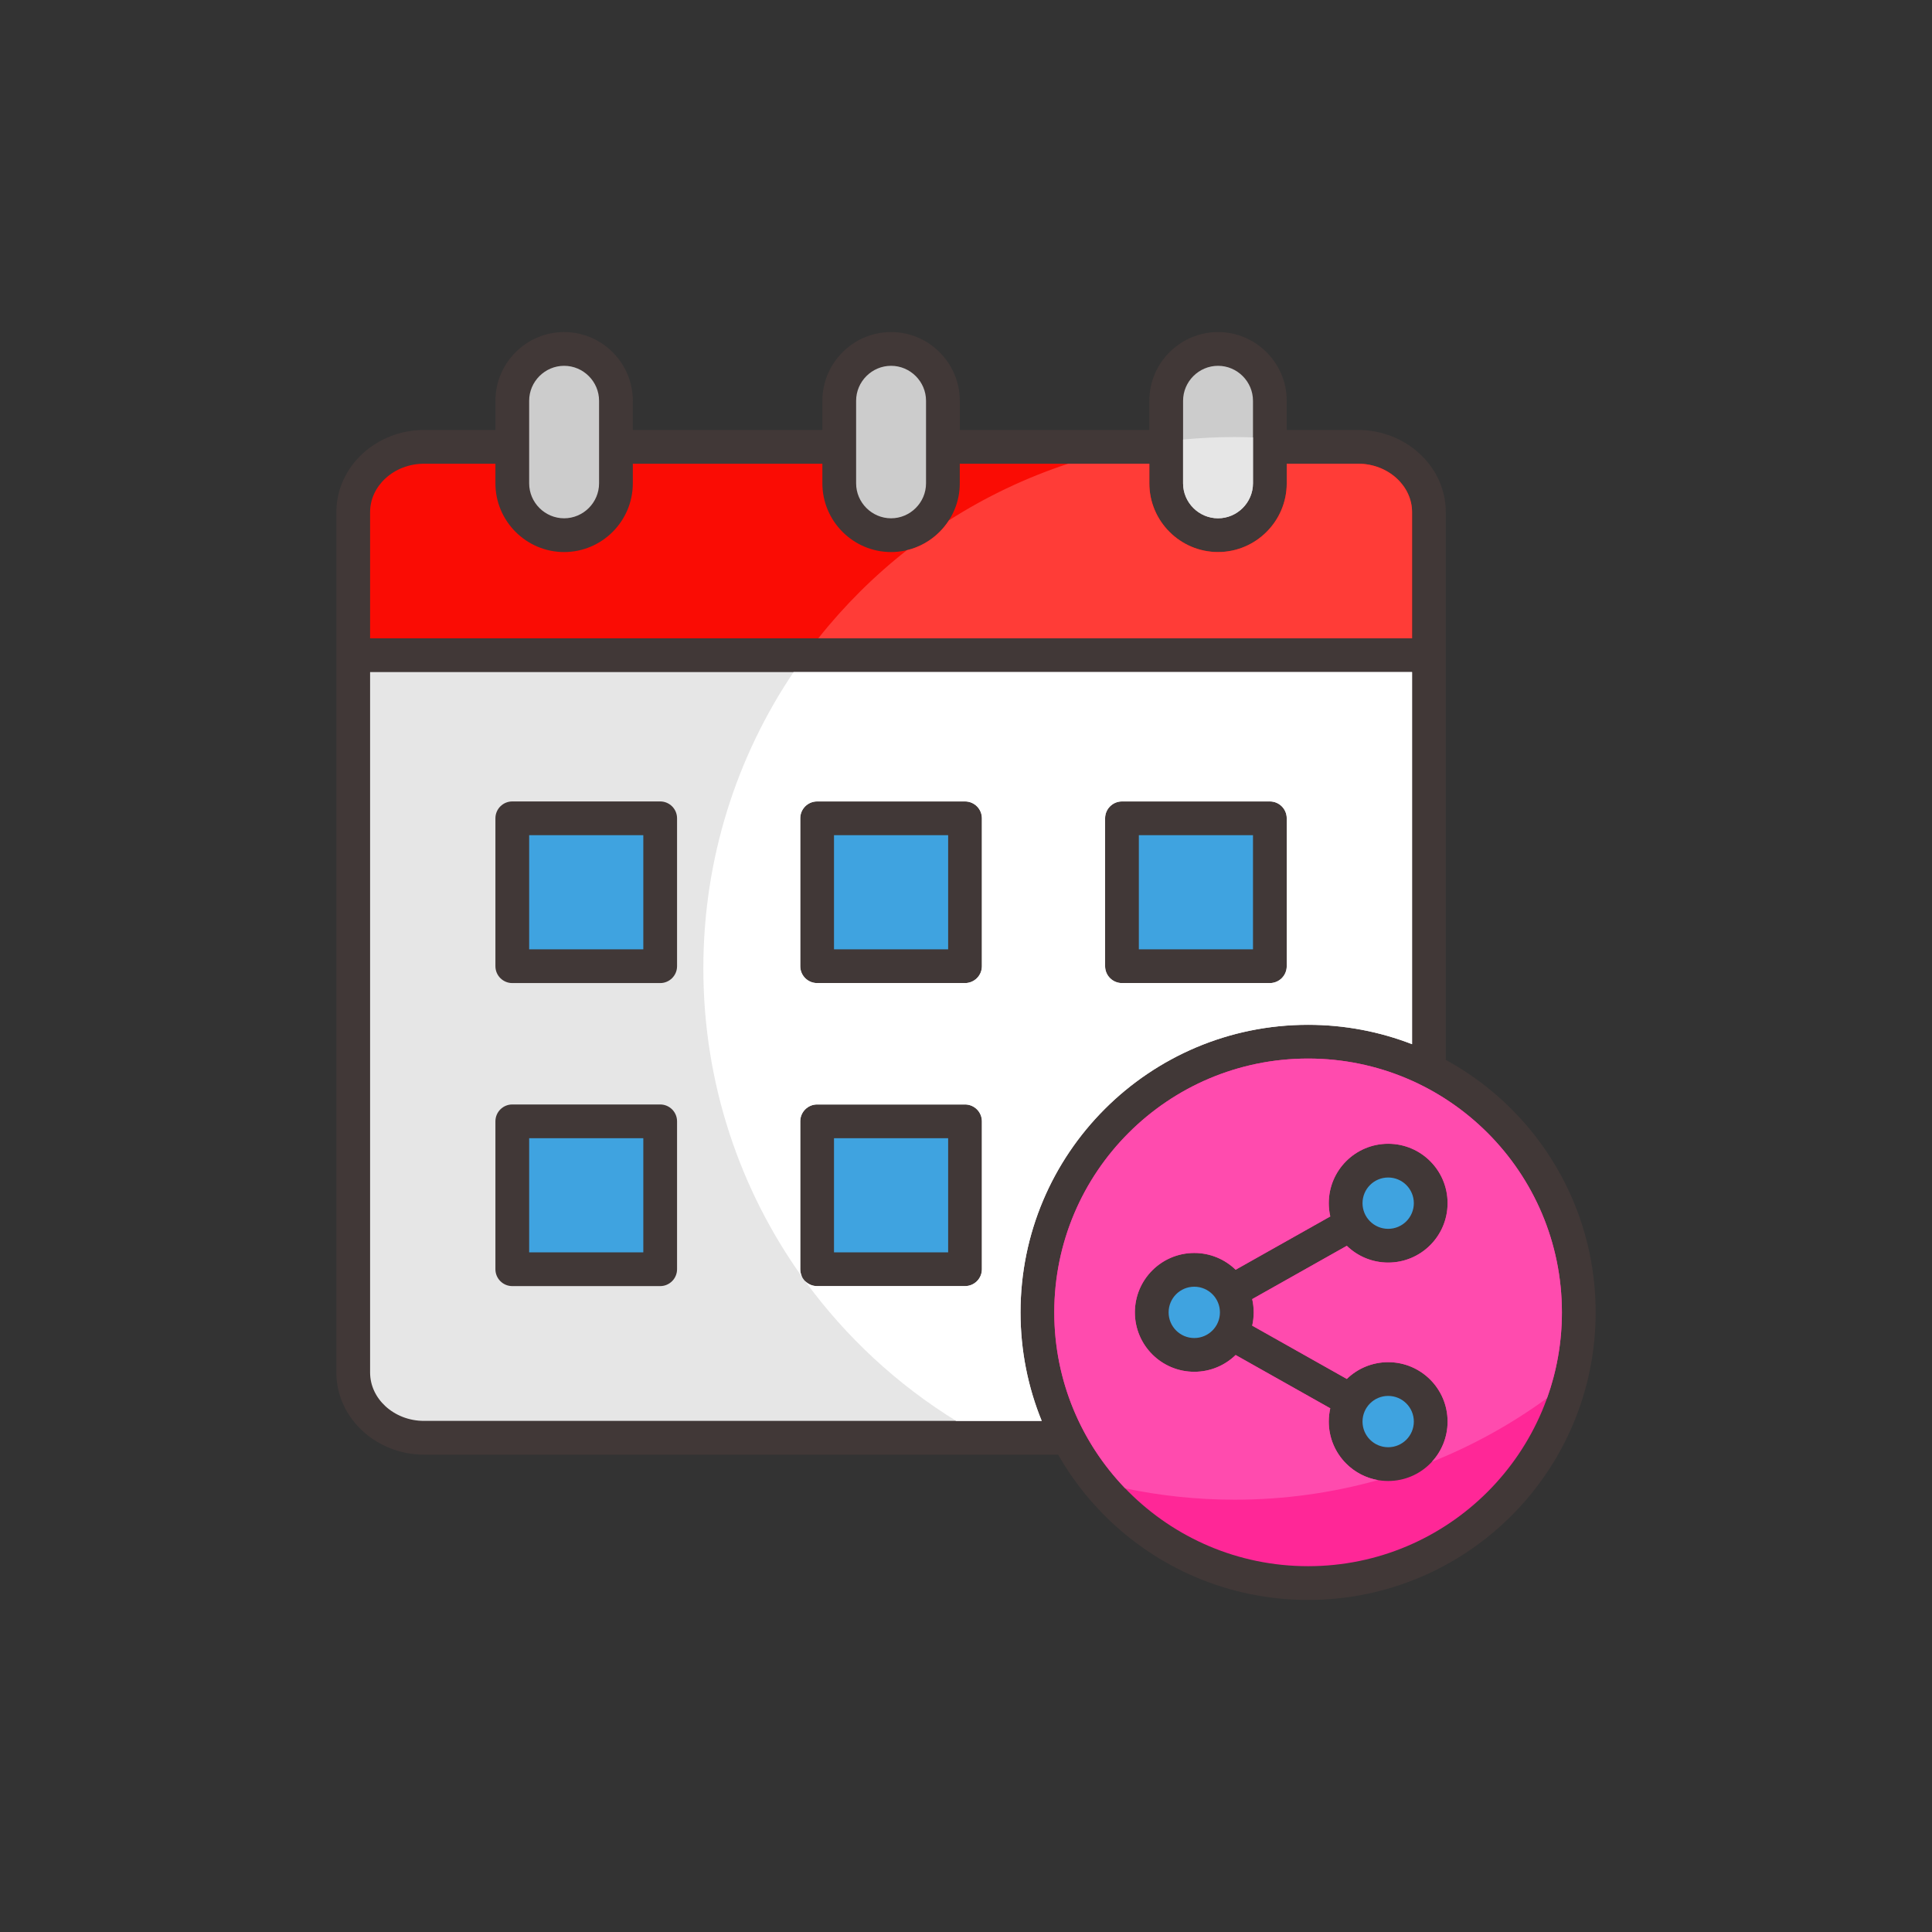 <svg id="Layer_1" viewBox="0 0 512 512" xmlns="http://www.w3.org/2000/svg" data-name="Layer 1" width="300" height="300" version="1.1" xmlns:xlink="http://www.w3.org/1999/xlink" xmlns:svgjs="http://svgjs.dev/svgjs"><rect x="0" y="0" width="512" height="512" fill="#333333" stroke="none"/><g width="100%" height="100%" transform="matrix(0.7,0,0,0.7,76.8,76.8)"><g fill-rule="evenodd"><path d="m227.634 16c7.16 0 13.664 2.925 18.375 7.635 4.711 4.711 7.635 11.215 7.635 18.373v11.059h71.763v-11.059c0-7.159 2.924-13.663 7.635-18.373 4.711-4.711 11.215-7.635 18.373-7.635s13.664 2.925 18.375 7.635c4.711 4.711 7.635 11.215 7.635 18.373v11.059h27.022c9.023 0 17.257 3.428 23.253 8.952 6.137 5.654 9.947 13.487 9.947 22.135v207.386c9.159 5.006 17.521 11.289 24.843 18.612 19.701 19.701 31.887 46.919 31.887 76.981s-12.186 57.28-31.887 76.981-46.919 31.887-76.981 31.887-57.279-12.186-76.981-31.887c-6.86-6.86-12.808-14.633-17.648-23.118h-240.058c-9.023 0-17.257-3.428-23.253-8.952-6.137-5.653-9.946-13.486-9.946-22.134v-325.756c0-8.648 3.809-16.481 9.947-22.135 5.996-5.523 14.229-8.952 23.252-8.952h27.022v-11.059c0-7.159 2.924-13.663 7.635-18.373 4.711-4.711 11.215-7.635 18.373-7.635s13.664 2.925 18.375 7.635c4.711 4.711 7.635 11.215 7.635 18.373v11.059h71.763v-11.059c0-7.159 2.924-13.663 7.635-18.373 4.711-4.711 11.215-7.635 18.373-7.635z" fill="#413837" fill-opacity="1" data-original-color="#413837ff" stroke="none" stroke-opacity="1"/><path d="m253.644 65.843v7.432c0 7.159-2.925 13.663-7.635 18.373-4.711 4.711-11.215 7.635-18.373 7.635s-13.664-2.924-18.375-7.635c-4.71-4.71-7.635-11.215-7.635-18.373v-7.432h-71.763v7.432c0 7.159-2.925 13.663-7.635 18.373-4.711 4.711-11.215 7.635-18.373 7.635s-13.664-2.924-18.375-7.635c-4.71-4.71-7.635-11.215-7.635-18.373v-7.432h-27.022c-5.723 0-10.896 2.129-14.619 5.558-3.581 3.299-5.804 7.816-5.804 12.753v47.804h394.472v-47.804c0-4.937-2.223-9.454-5.804-12.753-3.723-3.43-8.896-5.558-14.619-5.558h-27.022v7.432c0 7.159-2.925 13.663-7.635 18.373-4.711 4.711-11.215 7.635-18.373 7.635s-13.664-2.924-18.375-7.635c-4.71-4.71-7.635-11.215-7.635-18.373v-7.432h-71.763z" fill="#fa0c04" fill-opacity="1" data-original-color="#d93530ff" stroke="none" stroke-opacity="1"/><path d="m249.517 87.298c-1.013 1.574-2.191 3.032-3.509 4.35-3.36 3.36-7.631 5.81-12.401 6.94-12.445 9.769-23.702 20.98-33.536 33.371h224.8v-47.804c0-4.937-2.223-9.454-5.804-12.753-3.723-3.43-8.896-5.558-14.619-5.558h-27.022v7.432c0 7.159-2.925 13.663-7.635 18.373-4.711 4.711-11.215 7.635-18.373 7.635s-13.664-2.924-18.375-7.635c-4.71-4.71-7.635-11.215-7.635-18.373v-7.432h-30.75c-16.031 5.289-31.175 12.528-45.139 21.455z" fill="#ff3c37" fill-opacity="1" data-original-color="#e84742ff" stroke="none" stroke-opacity="1"/><path d="m227.635 28.776c-3.633 0-6.94 1.491-9.342 3.892s-3.892 5.708-3.892 9.34v31.266c0 3.632 1.491 6.939 3.892 9.34 2.402 2.401 5.708 3.892 9.34 3.892s6.94-1.491 9.342-3.892c2.401-2.401 3.892-5.708 3.892-9.34v-31.266c0-3.632-1.491-6.939-3.892-9.34s-5.708-3.892-9.34-3.892z" fill="#cccccc" fill-opacity="1" data-original-color="#ccccccff" stroke="none" stroke-opacity="1"/><path d="m351.417 28.776c-3.633 0-6.94 1.491-9.342 3.892-2.401 2.401-3.892 5.708-3.892 9.34v31.266c0 3.632 1.491 6.939 3.892 9.34 2.402 2.401 5.708 3.892 9.34 3.892s6.94-1.491 9.342-3.892c2.401-2.401 3.892-5.708 3.892-9.34v-13.82s0-.021 0-.021v-17.426c0-3.632-1.491-6.939-3.892-9.34s-5.708-3.892-9.341-3.892z" fill="#cccccc" fill-opacity="1" data-original-color="#ccccccff" stroke="none" stroke-opacity="1"/><path d="m338.183 56.695v16.58c0 3.632 1.491 6.939 3.892 9.34 2.402 2.401 5.708 3.892 9.34 3.892s6.94-1.491 9.342-3.892c2.401-2.401 3.892-5.708 3.892-9.34v-13.82s0-.021 0-.021v-3.554c-2.304-.078-4.614-.132-6.937-.132-6.59 0-13.102.327-19.529.946z" fill="#e6e6e6" fill-opacity="1" data-original-color="#e6e6e6ff" stroke="none" stroke-opacity="1"/><path d="m103.854 28.776c-3.633 0-6.941 1.491-9.342 3.892s-3.892 5.708-3.892 9.34v31.266c0 3.632 1.491 6.939 3.892 9.34 2.402 2.401 5.708 3.892 9.34 3.892s6.94-1.491 9.342-3.892c2.401-2.401 3.892-5.708 3.892-9.34v-31.266c0-3.632-1.491-6.939-3.892-9.34s-5.708-3.892-9.34-3.892z" fill="#cccccc" fill-opacity="1" data-original-color="#ccccccff" stroke="none" stroke-opacity="1"/><path d="m424.871 144.734h-394.472v265.174c0 4.937 2.223 9.454 5.804 12.752 3.723 3.429 8.895 5.558 14.619 5.558h233.839c-5.171-12.678-8.02-26.55-8.02-41.087 0-30.062 12.186-57.279 31.887-76.981 19.701-19.701 46.918-31.887 76.981-31.887 13.881 0 27.154 2.6 39.362 7.336v-140.866zm-340.639 163.687h55.989c3.528 0 6.388 2.86 6.388 6.388v55.989c0 3.528-2.86 6.388-6.388 6.388h-55.989c-3.528 0-6.388-2.86-6.388-6.388v-55.989c0-3.528 2.86-6.388 6.388-6.388zm115.408 0h55.989c3.528 0 6.388 2.86 6.388 6.388v55.989c0 3.528-2.86 6.388-6.388 6.388h-55.989c-3.528 0-6.388-2.86-6.388-6.388v-55.989c0-3.528 2.86-6.388 6.388-6.388zm115.409-114.722h55.989c3.528 0 6.388 2.86 6.388 6.388v55.989c0 3.528-2.86 6.388-6.388 6.388h-55.989c-3.528 0-6.388-2.86-6.388-6.388v-55.989c0-3.528 2.86-6.388 6.388-6.388zm-115.409 0h55.989c3.528 0 6.388 2.86 6.388 6.388v55.989c0 3.528-2.86 6.388-6.388 6.388h-55.989c-3.528 0-6.388-2.86-6.388-6.388v-55.989c0-3.528 2.86-6.388 6.388-6.388zm-115.408 0h55.989c3.528 0 6.388 2.86 6.388 6.388v55.989c0 3.528-2.86 6.388-6.388 6.388h-55.989c-3.528 0-6.388-2.86-6.388-6.388v-55.989c0-3.528 2.86-6.388 6.388-6.388z" fill="#e6e6e6" fill-opacity="1" data-original-color="#e6e6e6ff" stroke="none" stroke-opacity="1"/><path d="m424.871 144.734h-234.153c-21.566 32.045-34.155 70.633-34.155 112.163 0 43.583 13.863 83.927 37.419 116.865-.465-.886-.729-1.895-.729-2.965v-55.989c0-3.528 2.86-6.388 6.388-6.388h55.989c3.528 0 6.388 2.86 6.388 6.388v55.989c0 3.528-2.86 6.388-6.388 6.388h-55.989c-1.784 0-3.398-.732-4.557-1.912 15.419 21.143 34.853 39.168 57.192 52.945h32.386c-5.171-12.678-8.02-26.55-8.02-41.087 0-30.062 12.186-57.279 31.887-76.981 19.701-19.701 46.918-31.887 76.981-31.887 13.881 0 27.154 2.6 39.362 7.336v-140.866zm-109.822 48.965h55.989c3.528 0 6.388 2.86 6.388 6.388v55.989c0 3.528-2.86 6.388-6.388 6.388h-55.989c-3.528 0-6.388-2.86-6.388-6.388v-55.989c0-3.528 2.86-6.388 6.388-6.388zm-115.409 0h55.989c3.528 0 6.388 2.86 6.388 6.388v55.989c0 3.528-2.86 6.388-6.388 6.388h-55.989c-3.528 0-6.388-2.86-6.388-6.388v-55.989c0-3.528 2.86-6.388 6.388-6.388z" fill="#ffffff" fill-opacity="1" data-original-color="#ffffffff" stroke="none" stroke-opacity="1"/><path d="m453.457 319.184c-17.389-17.389-41.412-28.144-67.948-28.144s-50.559 10.755-67.948 28.144-28.144 41.412-28.144 67.948 10.755 50.559 28.144 67.948 41.412 28.144 67.948 28.144 50.559-10.755 67.948-28.144 28.144-41.412 28.144-67.948-10.755-50.559-28.144-67.948zm-37.627 4.115c6.21 0 11.833 2.518 15.903 6.588s6.588 9.693 6.588 15.902-2.518 11.833-6.588 15.903-9.693 6.588-15.903 6.588c-6.087 0-11.611-2.42-15.66-6.35l-35.821 20.175c.369 1.616.565 3.299.565 5.028s-.195 3.411-.564 5.028l35.821 20.174c4.05-3.93 9.573-6.349 15.66-6.349 6.21 0 11.832 2.517 15.903 6.588 4.07 4.07 6.588 9.693 6.588 15.902s-2.518 11.832-6.588 15.903c-4.071 4.07-9.693 6.588-15.903 6.588s-11.832-2.517-15.903-6.588c-4.07-4.07-6.588-9.693-6.588-15.903 0-1.728.195-3.411.565-5.027l-35.821-20.174c-4.05 3.93-9.573 6.35-15.661 6.35-6.21 0-11.832-2.518-15.902-6.588s-6.588-9.693-6.588-15.903 2.518-11.832 6.588-15.902 9.693-6.588 15.902-6.588c6.088 0 11.611 2.42 15.66 6.349l35.822-20.175c-.369-1.616-.565-3.299-.565-5.027 0-6.209 2.518-11.832 6.588-15.903 4.07-4.07 9.693-6.588 15.903-6.588z" fill="#ff2797" fill-opacity="1" data-original-color="#a1ccf7ff" stroke="none" stroke-opacity="1"/><path d="m453.457 319.184c-17.389-17.389-41.412-28.144-67.948-28.144s-50.559 10.755-67.948 28.144-28.144 41.412-28.144 67.948c0 25.874 10.227 49.358 26.856 66.633 13.374 2.801 27.233 4.283 41.439 4.283 18.802 0 37-2.585 54.261-7.413-4.664-.806-8.837-3.049-12.045-6.258-4.07-4.07-6.588-9.693-6.588-15.903 0-1.728.195-3.411.565-5.027l-35.821-20.174c-4.05 3.93-9.573 6.35-15.661 6.35-6.21 0-11.832-2.518-15.902-6.588s-6.588-9.693-6.588-15.903 2.518-11.832 6.588-15.902 9.693-6.588 15.902-6.588c6.088 0 11.611 2.42 15.66 6.349l35.822-20.175c-.369-1.616-.565-3.299-.565-5.027 0-6.209 2.518-11.832 6.588-15.903 4.07-4.07 9.693-6.588 15.903-6.588s11.833 2.518 15.903 6.588 6.588 9.693 6.588 15.902-2.518 11.833-6.588 15.903-9.693 6.588-15.903 6.588c-6.087 0-11.611-2.42-15.66-6.35l-35.821 20.175c.369 1.616.565 3.299.565 5.028s-.195 3.411-.564 5.028l35.821 20.174c4.05-3.93 9.573-6.349 15.66-6.349 6.21 0 11.832 2.517 15.903 6.588 4.07 4.07 6.588 9.693 6.588 15.902 0 5.889-2.265 11.251-5.97 15.26 15.599-6.24 30.233-14.376 43.621-24.123 3.643-10.145 5.63-21.08 5.63-32.48 0-26.536-10.755-50.559-28.144-67.948z" fill="#ff4bae" fill-opacity="1" data-original-color="#d7e9ffff" stroke="none" stroke-opacity="1"/></g><path d="m321.437 206.475h43.213v43.213h-43.213z" fill="#3fa3e0" fill-opacity="1" data-original-color="#6db3deff" stroke="none" stroke-opacity="1"/><path d="m206.028 321.197h43.213v43.213h-43.213z" fill="#3fa3e0" fill-opacity="1" data-original-color="#6db3deff" stroke="none" stroke-opacity="1"/><path d="m206.028 206.475h43.213v43.213h-43.213z" fill="#3fa3e0" fill-opacity="1" data-original-color="#6db3deff" stroke="none" stroke-opacity="1"/><path d="m90.62 321.197h43.213v43.213h-43.213z" fill="#3fa3e0" fill-opacity="1" data-original-color="#6db3deff" stroke="none" stroke-opacity="1"/><path d="m90.62 206.475h43.213v43.213h-43.213z" fill="#3fa3e0" fill-opacity="1" data-original-color="#6db3deff" stroke="none" stroke-opacity="1"/><path d="m422.7 421.605c-1.757-1.757-4.186-2.845-6.87-2.845s-5.112 1.087-6.87 2.845c-1.757 1.757-2.845 4.186-2.845 6.869s1.087 5.112 2.845 6.87c1.757 1.757 4.186 2.845 6.87 2.845s5.112-1.087 6.87-2.845c1.757-1.757 2.845-4.186 2.845-6.87s-1.087-5.112-2.845-6.869z" fill="#3fa3e0" fill-rule="evenodd" fill-opacity="1" data-original-color="#6db3deff" stroke="none" stroke-opacity="1"/><path d="m422.7 338.92c-1.757-1.757-4.186-2.845-6.87-2.845s-5.112 1.087-6.87 2.845c-1.757 1.757-2.845 4.186-2.845 6.87s1.087 5.112 2.845 6.87 4.186 2.845 6.869 2.845 5.112-1.087 6.87-2.845c1.757-1.757 2.845-4.186 2.845-6.87s-1.087-5.112-2.845-6.869z" fill="#3fa3e0" fill-rule="evenodd" fill-opacity="1" data-original-color="#6db3deff" stroke="none" stroke-opacity="1"/><path d="m349.292 380.262c-1.757-1.757-4.186-2.845-6.87-2.845s-5.112 1.087-6.869 2.845c-1.757 1.757-2.845 4.186-2.845 6.869s1.087 5.112 2.845 6.87c1.757 1.757 4.186 2.845 6.869 2.845s5.112-1.087 6.87-2.845 2.845-4.187 2.845-6.87-1.087-5.112-2.845-6.87z" fill="#3fa3e0" fill-rule="evenodd" fill-opacity="1" data-original-color="#6db3deff" stroke="none" stroke-opacity="1"/></g></svg>